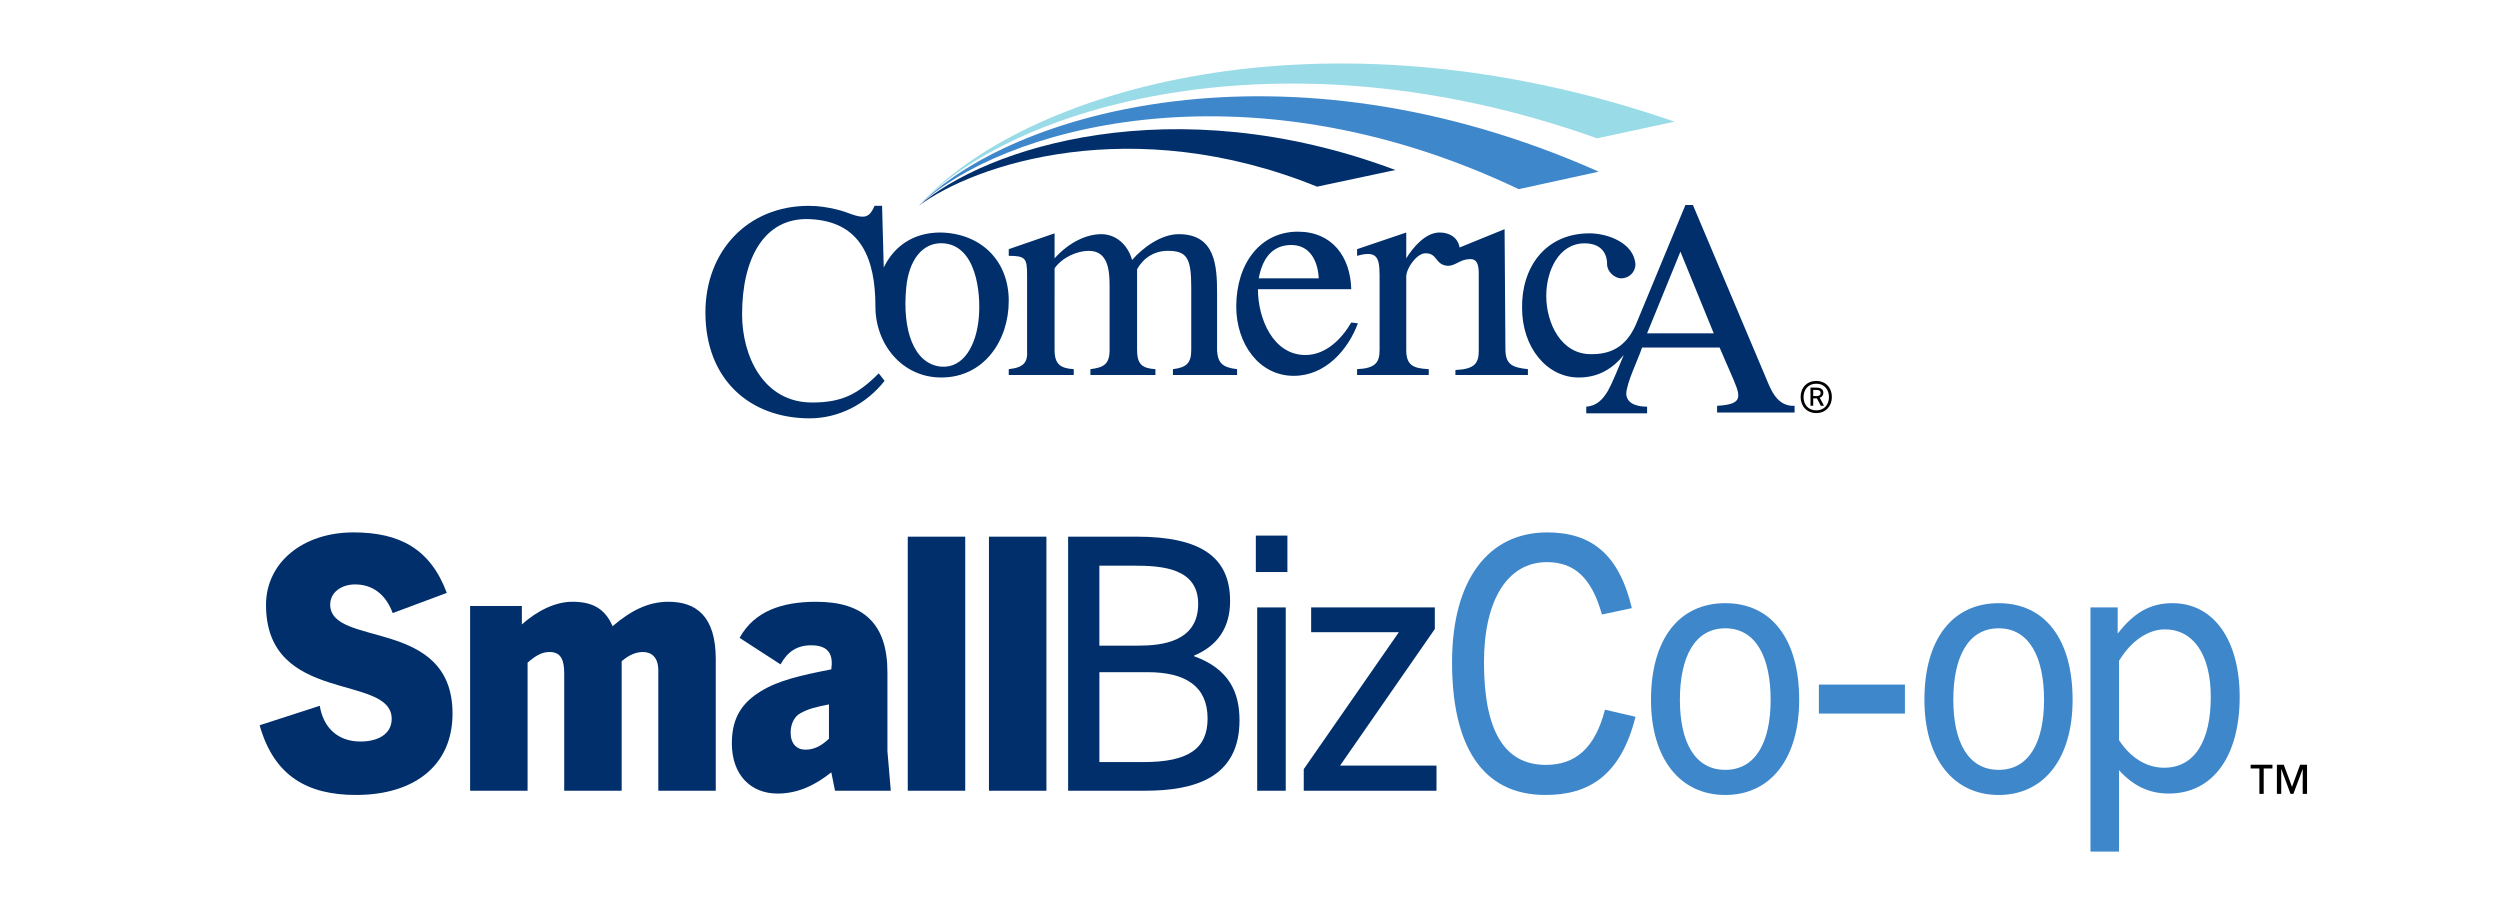 <?xml version="1.0" encoding="utf-8"?>
<!-- Generator: Adobe Illustrator 27.8.1, SVG Export Plug-In . SVG Version: 6.00 Build 0)  -->
<svg version="1.1" id="Layer_1" xmlns="http://www.w3.org/2000/svg" xmlns:xlink="http://www.w3.org/1999/xlink" x="0px" y="0px"
	  width="300" height="110" viewBox="0 0 300 110" style="enable-background:new 0 0 300 110;" xml:space="preserve">
<style type="text/css">
	.st0{fill:#002F6C;}
	.st1{fill:#3E87CB;}
	.st2{fill:#9ADBE8;}
	.st3{fill:none;}
</style>
<g>
	<path class="st0" d="M110.25,24.7c6.7-5,25.6-11.3,47.8-2.3l9.4-2C140.75,10.4,118.25,17.7,110.25,24.7"/>
	<path class="st1" d="M110.25,24.7c9.6-9.1,38.8-17.8,72-2l9.6-2.1C154.05,3.8,121.15,13.5,110.25,24.7"/>
	<path class="st2" d="M110.25,24.7c11-11.8,43.3-21.7,81.4-8.1l9.3-2C158.45-0.1,122.55,10.9,110.25,24.7"/>
	<path class="st0" d="M197.65,40l4-9.8l4,9.8H197.65z M211.85,45.2l-8.7-20.6h-0.9l-5.8,14c-1,2.5-2.6,3.9-5.4,3.9
		c-3.7,0.1-5.5-3.7-5.5-7c0-3,1.5-6.3,4.6-6.3c1.9,0,2.7,1.1,2.7,2.5c0,0.9,0.9,1.7,1.7,1.7c0.9,0,1.7-0.7,1.7-1.7
		c-0.2-2.6-3.4-3.7-5.5-3.7c-5.4,0-8.2,4.2-8.1,9c0,4.6,2.9,8.3,6.8,8.3c2.4,0,4.1-1.1,5.4-2.7c-0.6,1.4-1.2,3-1.9,4.3
		c-0.6,1-1.3,1.8-2.6,1.9v0.8h7.3v-0.8c-0.9,0-2.4-0.2-2.5-1.5c0-1.3,1.4-4.1,1.9-5.6h9.3l1.3,3c1.2,2.8,1.8,3.8-1.6,4v0.8h9.3v-0.8
		C213.15,48.8,212.45,46.6,211.85,45.2 M180.65,41.9l-0.1-14.4l-5.4,2.2c-0.2-1.2-1.2-1.8-2.4-1.8c-1.7,0-3.2,1.8-4,3.1v-3.1l-5.9,2
		v0.8c2.8-0.8,2.7,0.6,2.7,3.2V42c0,1.5-0.5,2.2-2.7,2.3V45h8.6v-0.7c-1.8-0.1-2.7-0.4-2.7-2.3v-8.8c0-1,1.2-2.7,2.2-2.8
		c1.6-0.1,1.2,1.4,2.8,1.5c0.9,0,1.5-0.8,2.6-0.8c1.2-0.1,1.1,1.3,1.1,2.3v8.7c0,1.5-0.5,2.2-2.8,2.3V45h8.7v-0.7
		C181.55,44.1,180.65,43.8,180.65,41.9 M117.45,38.2c-0.3,3.2-1.8,6-4.5,5.8c-3.3-0.3-4.7-4.4-4.2-9.5c0.3-3.2,1.9-5.5,4.5-5.3
		C117.05,29.5,117.75,34.9,117.45,38.2 M112.85,27.9c-3.3,0-5.6,1.7-6.8,4.2l-0.2-7.4h-0.9c-0.6,1.4-1.2,1.5-2.5,1.1
		c-0.6-0.2-1.3-0.5-2.2-0.7c-0.9-0.2-1.9-0.4-3.2-0.4c-7.3,0-12.4,5.4-12.4,12.8c0,8.1,5.4,12.7,12.5,12.7c3.5,0,6.8-1.7,9-4.5
		l-0.7-0.9c-2.5,2.5-4.4,3.5-8,3.5c-5.8,0-8.4-5.5-8.4-10.6c0-6.6,2.6-11.7,8.2-11.4c6.1,0.3,7.8,4.8,7.8,10.5
		c0,4.5,3.2,8.5,7.9,8.5c5.1,0,8.1-4.4,8.1-9.2S117.75,28,112.85,27.9 M154.95,29.4c2.3,0,3.2,2,3.3,4h-7.2
		C151.45,31.2,152.55,29.4,154.95,29.4 M162.15,38.7c-1.1,1.9-3,3.9-5.5,3.9c-3.9,0-5.7-4.4-5.7-7.9h11.2c-0.1-3.9-2.3-6.9-6.4-6.9
		c-4.5,0-7.4,3.8-7.4,9c0,4.4,2.7,8.3,6.9,8.3c3.8,0,6.5-3.1,7.7-6.3L162.15,38.7z M148.45,44.3V45h-7.7v-0.7
		c1.6-0.2,2.2-0.7,2.2-2.3v-7.5c0-3.5-0.5-4.4-2.8-4.4c-1.6,0-2.9,0.8-3.7,2.2V42c0,1.7,0.6,2.2,2.2,2.3V45h-7.8v-0.7
		c1.6-0.2,2.3-0.6,2.3-2.3v-7.7c0-1.9-0.2-4.2-2.5-4.2c-1.4,0-3.2,0.8-4.1,2.1V42c0,1.7,0.7,2.2,2.3,2.3V45h-7.8v-0.7
		c1.8-0.2,2.3-0.8,2.2-2.3v-9c0-2-0.2-2.3-2.2-2.3v-0.8l5.5-1.9v3c1.8-2,3.9-2.9,5.6-2.9c1.8,0,3.2,1.3,3.7,3.1
		c1.3-1.5,3.5-3.1,5.6-3.1c4.4,0,4.6,3.8,4.6,7.1v6.9C146.15,43.6,146.75,44.1,148.45,44.3"/>
</g>
<g>
	<path d="M216.075,47.643c0-1.08,0.712-1.927,1.879-1.927s1.871,0.848,1.871,1.927c0,1.055-0.704,1.927-1.871,1.927
		S216.075,48.698,216.075,47.643z M219.474,47.643c0-0.888-0.552-1.599-1.52-1.599s-1.527,0.711-1.527,1.599
		c0,0.911,0.56,1.599,1.527,1.599S219.474,48.554,219.474,47.643z M218.498,48.69l-0.464-0.88h-0.448v0.88h-0.327v-2.175h0.688
		c0.512,0,0.855,0.176,0.855,0.631c0,0.264-0.144,0.48-0.432,0.584l0.512,0.959L218.498,48.69L218.498,48.69z M217.962,47.531
		c0.296,0,0.512-0.088,0.512-0.384c0-0.295-0.239-0.352-0.504-0.352h-0.384v0.735L217.962,47.531L217.962,47.531z"/>
</g>
<g>
	<g>
		<path class="st0" d="M47.125,73.57c-0.847-2.293-2.46-3.439-4.517-3.439c-1.613,0-2.984,0.934-2.984,2.42
			c0,5.18,14.679,1.486,14.679,13.079c0,6.37-4.759,9.766-11.573,9.766c-5.767,0-9.839-2.208-11.573-8.366l7.217-2.336
			c0.403,2.548,2.097,4.289,4.879,4.289c2.097,0,3.75-0.892,3.75-2.718c0-5.477-15.081-1.656-15.081-13.673
			c0-5.096,4.436-8.705,10.484-8.705c5.525,0,9.234,1.953,11.21,7.261L47.125,73.57z"/>
		<path class="st0" d="M78.996,94.887V80.449c0-1.613-0.847-2.208-1.856-2.208c-0.806,0-1.653,0.34-2.54,1.104v15.542h-6.895V80.831
			c0-1.443-0.282-2.59-1.734-2.59c-0.726,0-1.452,0.212-2.661,1.274v15.372h-6.896V72.721h6.21v2.208
			c1.814-1.614,3.992-2.718,6.049-2.718c2.42,0,3.911,0.807,4.838,2.93c2.138-1.826,4.235-2.93,6.695-2.93
			c3.306,0,5.685,1.698,5.685,6.879v15.797H78.996z"/>
		<path class="st0" d="M100.201,94.887l-0.444-2.208c-1.774,1.401-3.83,2.548-6.452,2.548c-3.225,0-5.484-2.25-5.484-6.03
			c0-3.184,1.331-4.925,3.468-6.242c2.138-1.316,4.799-1.911,8.467-2.633c0.243-1.698-0.242-2.887-2.418-2.887
			c-1.735,0-2.864,0.807-3.67,2.293l-4.92-3.185c1.774-3.227,5.121-4.331,9.194-4.331c5.727,0,8.549,2.675,8.549,8.45v9.469
			l0.403,4.756H100.201z M99.475,84.526c-1.653,0.34-2.42,0.51-3.427,1.062c-0.767,0.425-1.17,1.316-1.17,2.336
			c0,1.316,0.725,2.038,1.774,2.038c1.089,0,1.976-0.509,2.822-1.316V84.526z"/>
		<path class="st0" d="M108.932,94.887V64.398h6.895v30.489H108.932z"/>
		<path class="st0" d="M118.674,94.887V64.398h6.896v30.489H118.674z"/>
		<path class="st0" d="M128.175,94.887V64.398h8.185c7.823,0,11.251,2.505,11.251,7.728c0,3.142-1.452,5.351-4.315,6.54v0.085
			c4.235,1.529,5.445,4.374,5.445,7.686c0,6.879-5.364,8.45-11.331,8.45H128.175z M136.562,77.477c2.822,0,7.218-0.425,7.218-5.011
			c0-4.289-4.315-4.586-7.702-4.586h-4.153v9.597H136.562z M137.248,91.448c5.363,0,7.662-1.614,7.662-5.223
			c0-3.822-2.581-5.563-7.178-5.563h-5.806v10.786H137.248z"/>
		<path class="st0" d="M150.7,68.644v-4.374h3.789v4.374H150.7z M150.862,94.887V72.891h3.427v21.997H150.862z"/>
		<path class="st0" d="M156.45,94.887v-2.591l11.412-16.433h-10.524v-2.973h14.84v2.591l-11.372,16.391h11.573v3.015H156.45z"/>
	</g>
	<g>
		<path class="st1" d="M196.263,86.013c-1.774,7.091-5.645,9.384-10.806,9.384c-7.662,0-11.21-5.987-11.21-15.924
			c0-9.894,4.356-15.584,11.412-15.584c5.323,0,8.63,2.633,10.162,9.087l-3.589,0.764c-1.25-4.501-3.388-6.285-6.613-6.285
			c-4.678,0-7.541,4.501-7.541,12.017c0,8.111,2.379,12.315,7.42,12.315c3.468,0,5.887-1.911,7.096-6.624L196.263,86.013z"/>
		<path class="st1" d="M198.12,83.974c0-7.304,3.386-11.593,8.911-11.593c5.525,0,8.871,4.289,8.871,11.593
			c0,7.049-3.427,11.423-8.871,11.423C201.588,95.397,198.12,91.023,198.12,83.974z M212.476,83.974
			c0-5.053-1.735-8.578-5.445-8.578c-3.709,0-5.443,3.525-5.443,8.578c0,5.053,1.775,8.408,5.443,8.408
			C210.701,92.382,212.476,89.027,212.476,83.974z"/>
		<path class="st1" d="M218.267,85.63v-3.482h10.323v3.482H218.267z"/>
		<path class="st1" d="M230.93,83.974c0-7.304,3.386-11.593,8.911-11.593c5.525,0,8.871,4.289,8.871,11.593
			c0,7.049-3.427,11.423-8.871,11.423C234.397,95.397,230.93,91.023,230.93,83.974z M245.285,83.974
			c0-5.053-1.735-8.578-5.445-8.578c-3.709,0-5.443,3.525-5.443,8.578c0,5.053,1.775,8.408,5.443,8.408
			C243.51,92.382,245.285,89.027,245.285,83.974z"/>
		<path class="st1" d="M250.857,102.191v-29.3h3.266v3.142c1.856-2.378,3.75-3.652,6.573-3.652c5,0,8.066,4.501,8.066,11.253
			c0,7.134-3.226,11.593-8.509,11.593c-2.379,0-4.274-0.934-5.968-2.802v9.766H250.857z M254.284,88.815
			c1.371,2.123,3.307,3.312,5.403,3.312c3.71,0,5.606-3.27,5.606-8.493c0-5.096-2.097-8.111-5.524-8.111
			c-1.735,0-3.871,1.104-5.485,3.779V88.815z"/>
	</g>
	<g>
		<g>
			<rect x="268.786" y="84.055" class="st3" width="1.179" height="15.677"/>
			<rect x="255.575" y="95.292" class="st3" width="16.62" height="1.179"/>
		</g>
		<path d="M272.695,92.216h-1.051v3.046h-0.518v-3.046h-1.05V91.77h2.619V92.216z M273.746,95.262h-0.518V91.77h0.824l0.988,2.65
			l0.973-2.65h0.831v3.492h-0.518v-2.947h-0.015l-1.106,2.947h-0.345l-1.09-2.947h-0.023V95.262z"/>
	</g>
</g>
<rect class="st3" width="300" height="110"/>
</svg>
